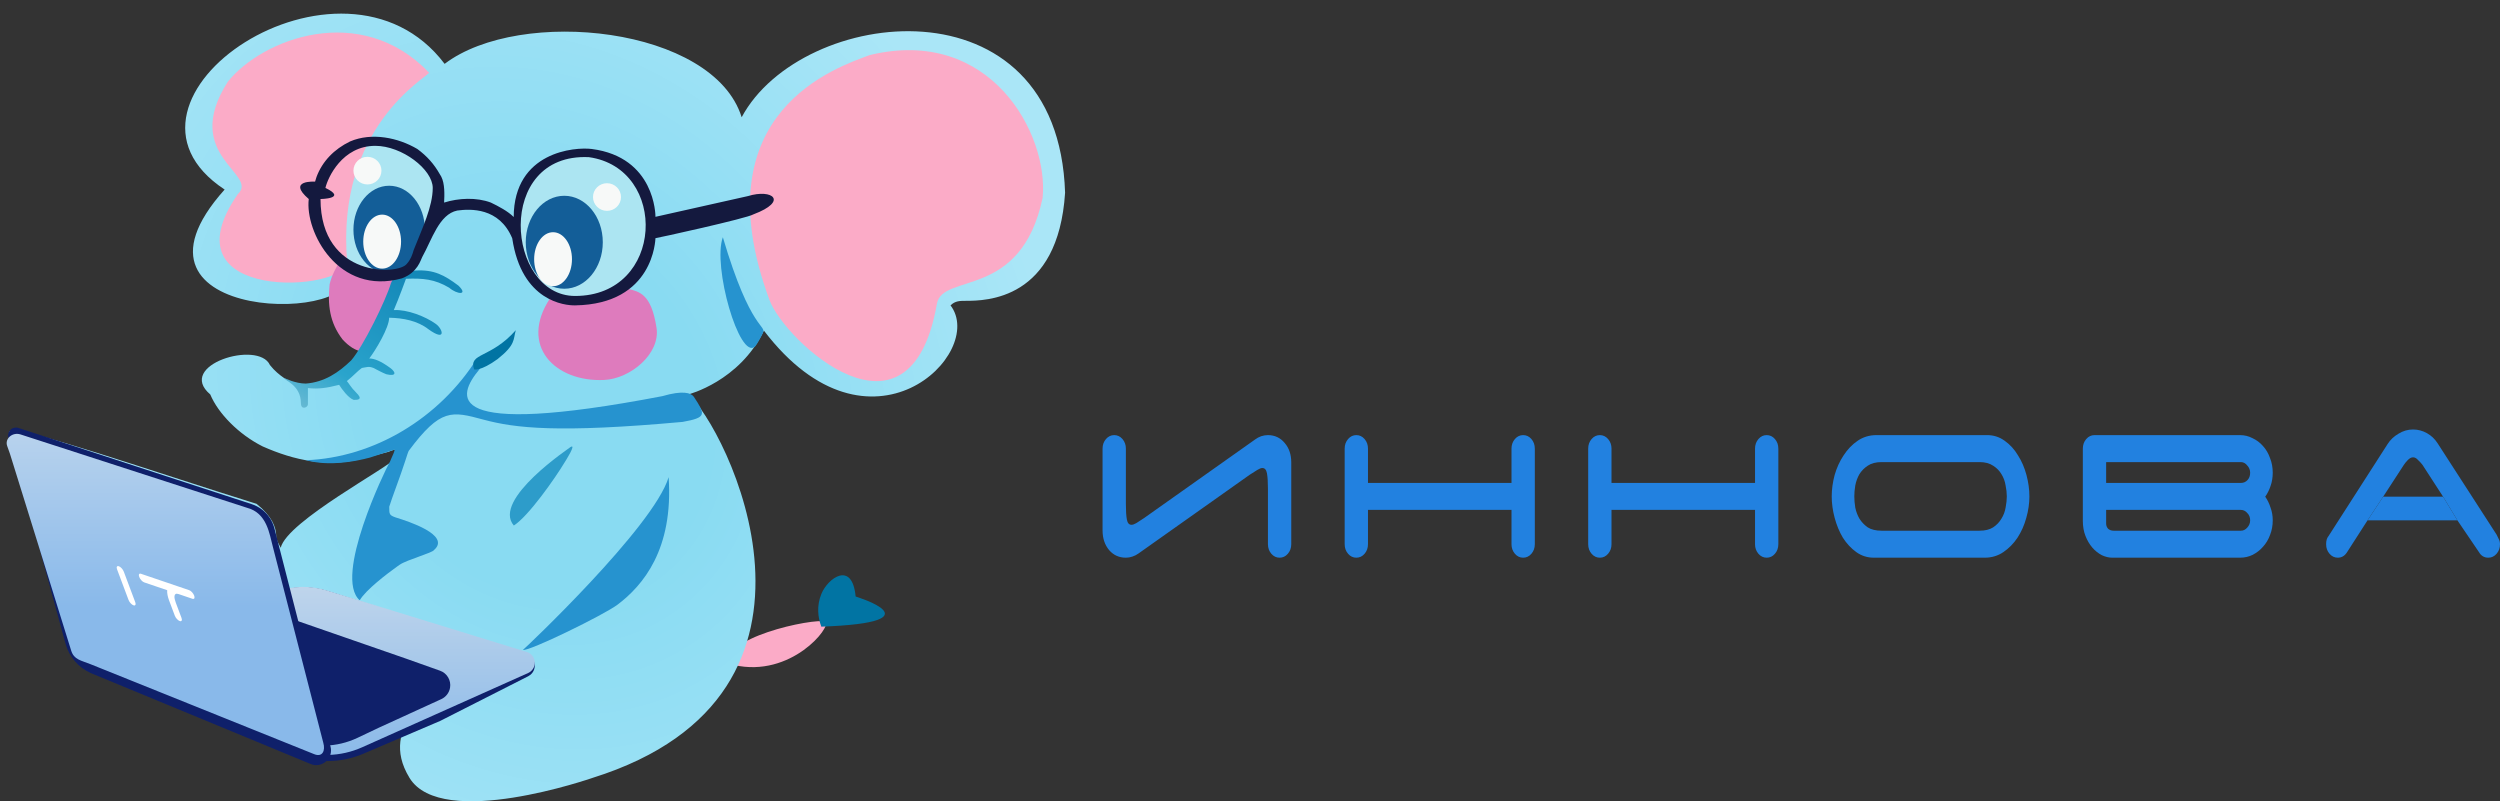 <svg width="390" height="125" viewBox="0 0 390 125" fill="none" xmlns="http://www.w3.org/2000/svg">
<rect x="0" y="0" width="390" height="125" fill="#333333" stroke="none"/>
<path fill-rule="evenodd" clip-rule="evenodd" d="M324.922 69.983C324.922 69.398 325.099 68.901 325.453 68.491C325.806 68.082 326.235 67.877 326.741 67.877H349.433C350.14 67.877 350.797 68.038 351.403 68.36C352.034 68.652 352.577 69.061 353.032 69.588C353.511 70.114 353.878 70.743 354.13 71.474C354.408 72.175 354.547 72.936 354.547 73.754C354.547 74.485 354.433 75.172 354.206 75.816C354.004 76.43 353.727 76.985 353.373 77.483C353.727 77.98 354.004 78.55 354.206 79.193C354.433 79.807 354.547 80.465 354.547 81.167C354.547 81.985 354.408 82.746 354.13 83.447C353.878 84.149 353.511 84.763 353.032 85.29C352.577 85.816 352.034 86.24 351.403 86.561C350.797 86.854 350.14 87 349.433 87H329.544C328.989 87 328.432 86.868 327.877 86.605C327.322 86.313 326.829 85.918 326.4 85.421C325.97 84.924 325.617 84.325 325.339 83.623C325.061 82.921 324.922 82.132 324.922 81.254V77.307V69.983ZM350.569 82.307C350.291 82.629 349.963 82.79 349.584 82.79H329.733C329.38 82.79 329.089 82.687 328.862 82.483C328.66 82.249 328.559 81.985 328.559 81.693V79.544H349.584C349.963 79.544 350.291 79.705 350.569 80.026C350.872 80.319 351.024 80.699 351.024 81.167C351.024 81.605 350.872 81.985 350.569 82.307ZM349.622 75.333H328.559V72.088H349.584C349.963 72.088 350.291 72.263 350.569 72.614C350.872 72.936 351.024 73.316 351.024 73.754C351.024 74.222 350.885 74.602 350.607 74.895C350.329 75.187 350.001 75.333 349.622 75.333Z" fill="#2281E0"/>
<path fill-rule="evenodd" clip-rule="evenodd" d="M175.788 81.035C175.687 80.48 175.637 79.675 175.637 78.623V69.983C175.637 69.398 175.46 68.901 175.106 68.491C174.753 68.082 174.324 67.877 173.818 67.877C173.313 67.877 172.884 68.082 172.53 68.491C172.177 68.901 172 69.398 172 69.983V82.746C172 83.974 172.341 84.997 173.023 85.816C173.705 86.605 174.576 87 175.637 87C175.99 87 176.331 86.942 176.66 86.825C177.013 86.708 177.329 86.547 177.607 86.342L194.957 74.061C195.437 73.74 195.829 73.491 196.132 73.316C196.46 73.111 196.725 73.009 196.927 73.009C197.306 73.009 197.546 73.287 197.647 73.842C197.748 74.398 197.799 75.202 197.799 76.254V84.895C197.799 85.48 197.975 85.977 198.329 86.386C198.683 86.795 199.112 87 199.617 87C200.122 87 200.552 86.795 200.905 86.386C201.259 85.977 201.436 85.48 201.436 84.895V72.132C201.436 70.903 201.095 69.895 200.413 69.105C199.731 68.287 198.859 67.877 197.799 67.877C197.445 67.877 197.092 67.936 196.738 68.053C196.41 68.17 196.107 68.33 195.829 68.535L178.478 80.816C177.998 81.138 177.594 81.401 177.266 81.605C176.963 81.781 176.71 81.868 176.508 81.868C176.129 81.868 175.889 81.591 175.788 81.035ZM238.901 86.386C239.254 85.977 239.431 85.48 239.431 84.895V69.983C239.431 69.398 239.254 68.901 238.901 68.491C238.547 68.082 238.118 67.877 237.613 67.877C237.107 67.877 236.678 68.082 236.324 68.491C235.971 68.901 235.794 69.398 235.794 69.983V75.333H213.405V69.983C213.405 69.398 213.228 68.901 212.875 68.491C212.521 68.082 212.092 67.877 211.587 67.877C211.081 67.877 210.652 68.082 210.299 68.491C209.945 68.901 209.768 69.398 209.768 69.983V84.895C209.768 85.48 209.945 85.977 210.299 86.386C210.652 86.795 211.081 87 211.587 87C212.092 87 212.521 86.795 212.875 86.386C213.228 85.977 213.405 85.48 213.405 84.895V79.544H235.794V84.895C235.794 85.48 235.971 85.977 236.324 86.386C236.678 86.795 237.107 87 237.613 87C238.118 87 238.547 86.795 238.901 86.386ZM276.89 86.386C277.244 85.977 277.421 85.48 277.421 84.895V69.983C277.421 69.398 277.244 68.901 276.89 68.491C276.537 68.082 276.108 67.877 275.602 67.877C275.098 67.877 274.668 68.082 274.314 68.491C273.961 68.901 273.784 69.398 273.784 69.983V75.333H251.395V69.983C251.395 69.398 251.218 68.901 250.864 68.491C250.511 68.082 250.082 67.877 249.576 67.877C249.072 67.877 248.642 68.082 248.288 68.491C247.935 68.901 247.758 69.398 247.758 69.983V84.895C247.758 85.48 247.935 85.977 248.288 86.386C248.642 86.795 249.072 87 249.576 87C250.082 87 250.511 86.795 250.864 86.386C251.218 85.977 251.395 85.48 251.395 84.895V79.544H273.784V84.895C273.784 85.48 273.961 85.977 274.314 86.386C274.668 86.795 275.098 87 275.602 87C276.108 87 276.537 86.795 276.89 86.386ZM312.229 80.903C311.926 81.43 311.496 81.883 310.941 82.263C310.385 82.614 309.678 82.79 308.819 82.79H293.514C292.63 82.79 291.91 82.614 291.355 82.263C290.825 81.883 290.395 81.43 290.067 80.903C289.764 80.377 289.55 79.807 289.423 79.193C289.322 78.55 289.272 77.965 289.272 77.439C289.272 76.912 289.322 76.342 289.423 75.728C289.55 75.085 289.764 74.5 290.067 73.974C290.395 73.447 290.825 73.009 291.355 72.658C291.91 72.278 292.63 72.088 293.514 72.088H308.819C309.678 72.088 310.385 72.278 310.941 72.658C311.496 73.009 311.926 73.447 312.229 73.974C312.557 74.5 312.772 75.085 312.873 75.728C312.999 76.342 313.062 76.912 313.062 77.439C313.062 77.965 312.999 78.55 312.873 79.193C312.772 79.807 312.557 80.377 312.229 80.903ZM316.093 80.816C316.421 79.675 316.586 78.55 316.586 77.439C316.586 76.357 316.434 75.246 316.131 74.105C315.828 72.965 315.386 71.942 314.805 71.035C314.25 70.099 313.555 69.339 312.721 68.754C311.913 68.17 311.004 67.877 309.994 67.877H292.719C291.633 67.877 290.66 68.17 289.802 68.754C288.943 69.339 288.211 70.099 287.605 71.035C286.998 71.942 286.531 72.965 286.203 74.105C285.9 75.246 285.748 76.357 285.748 77.439C285.748 78.52 285.9 79.632 286.203 80.772C286.506 81.912 286.936 82.95 287.491 83.886C288.072 84.792 288.766 85.538 289.575 86.123C290.383 86.708 291.304 87 292.34 87H309.615C310.701 87 311.674 86.708 312.532 86.123C313.39 85.538 314.123 84.792 314.729 83.886C315.335 82.95 315.79 81.927 316.093 80.816ZM364.694 87C365.274 87 365.742 86.737 366.096 86.21L369.34 81.167L371.774 77.483L374.998 72.526C375.15 72.292 375.351 72.044 375.604 71.781C375.882 71.488 376.16 71.342 376.438 71.342C376.715 71.342 376.98 71.488 377.233 71.781C377.511 72.044 377.738 72.292 377.915 72.526L381.122 77.483L383.351 81.167L386.742 86.167C387.07 86.722 387.55 87 388.182 87C388.686 87 389.116 86.795 389.47 86.386C389.823 85.977 390 85.48 390 84.895C390 84.602 389.936 84.339 389.811 84.105C389.709 83.871 389.595 83.638 389.47 83.403L380.264 69.149C379.834 68.477 379.279 67.95 378.597 67.57C377.915 67.19 377.195 67 376.438 67C375.629 67 374.872 67.219 374.165 67.658C373.457 68.067 372.889 68.608 372.46 69.281L363.254 83.623C363.001 83.915 362.875 84.339 362.875 84.895C362.875 85.48 363.052 85.977 363.406 86.386C363.759 86.795 364.188 87 364.694 87Z" fill="#2281E0"/>
<path d="M381.122 77.483H371.774L369.34 81.167H383.351L381.122 77.483Z" fill="#2281E0"/>
<path d="M128.783 96.977C129.767 97.761 123.429 105.796 114.469 103.738C111.3 99.721 127.035 96.318 128.783 96.977Z" fill="#FBABC7"/>
<path d="M115.699 18.289C111.3 4.148 81.142 1.013 69.361 9.962C53.435 -11.137 13.713 15.515 35.043 29.571C16.018 50.79 58.356 50.506 53.825 42.069C56.404 46.334 61.288 42.741 61.51 42.709C61.096 43.322 60.164 64.197 45.585 59.768C45.361 59.572 43.482 58.707 42.108 56.942C40.314 53.02 27.382 56.942 32.8 61.533C34.034 64.491 37.22 67.748 40.959 69.634C45.943 71.845 51.099 72.94 56.576 71.53L60.599 70.485C61.053 70.281 62.02 69.995 62.02 69.995C63.237 69.605 61.721 71.305 61.589 71.51L61.583 71.53C60.958 72.756 44.755 81.298 43.791 85.456C43.532 84.87 43.083 84.281 43.094 83.64C43.06 82.233 42.459 80.557 40.022 78.596C23.604 73.482 3.81 66.582 1.623 67.219C0.95 67.416 2.071 69.407 1.623 69.995C2.744 69.995 2.982 68.154 4.139 68.498C8.007 69.649 38.807 79.676 39.53 79.87C41.268 80.781 40.98 81.424 41.554 83.102C42.072 84.852 50 112.841 49.46 114.856C50.344 118.159 47.297 116.419 43.532 114.856C43.532 115.123 10.136 100.752 12.838 103.3C12.838 103.3 13.286 103.692 13.713 103.873C15.489 104.627 46.82 117.179 48.651 117.825C50.949 118.566 52.651 118.02 54.795 117.161C55.314 116.849 58.676 113.761 63.878 111.477C65.058 108.991 70.242 108.165 74.477 108.165C74.141 108.631 67.961 109.684 63.878 111.477C62.697 113.964 61.255 117.032 63.878 121.34C68.891 129.575 92.463 121.34 92.463 121.34C134.466 108.165 112.982 66.147 107.367 61.533C107.367 61.533 115.344 59.513 119.168 51.574C135.694 73.245 153.963 55.067 148.282 47.639C148.998 46.93 149.763 46.93 150.621 46.93C153.806 46.93 165.072 46.832 166.154 30.068C165.072 -3.852 124.986 0.951 115.699 18.289Z" fill="url(#paint0_radial_432_174)"/>
<ellipse cx="58.742" cy="32.598" rx="9.506" ry="10.093" fill="#ACE5F2"/>
<path d="M66.937 11.337C66.595 12.117 52.403 19.764 54.152 40.831C54.152 45.577 25.291 47.34 37.093 30.291C40.493 27.113 28.132 24.314 35.55 12.736C40.931 6.046 56.228 0.167 66.937 11.337Z" fill="#FBABC7"/>
<path d="M135.667 8.593C130.814 10.427 109.115 17.314 120.042 46.808C122.409 53.197 141.955 71.429 146.157 47.395C147.014 42.496 159.273 46.838 162.647 30.879C163.64 20.994 154.56 4.017 135.667 8.593Z" fill="#FBABC7"/>
<path d="M74.792 57.616L74.802 57.599C74.857 57.503 74.897 57.431 74.914 57.39L74.692 56.594C74.564 56.268 74.437 55.945 74.477 55.822C68.576 65.256 58.305 71.402 47.706 71.794C51.421 72.774 55.245 72.028 57.708 71.384C58.412 71.146 59.119 70.915 59.828 70.689C60.226 70.563 60.624 70.435 61.021 70.308L61.583 70.128C61.48 70.564 61.323 70.907 61.138 71.313L61.105 71.384C61.03 71.535 60.999 71.622 60.967 71.71C60.936 71.796 60.905 71.882 60.832 72.028C60.814 72.066 60.775 72.132 60.721 72.225C60.143 73.218 51.967 90.019 56.119 93.645C57.024 92.053 60.443 89.451 62 88.344L62.375 88.084C62.911 87.712 64.194 87.249 65.367 86.825C66.534 86.403 67.593 86.021 67.702 85.806C70.424 83.455 63.471 81.271 61.951 80.794C61.824 80.754 61.734 80.726 61.692 80.711C60.721 80.362 60.721 80.221 60.721 79.045C61.138 77.673 62.465 74.251 63.195 71.969C63.48 71.081 63.687 70.433 63.768 70.324C68.736 63.663 70.458 64.126 75.413 65.461C80.372 66.796 87.043 67.581 106.492 65.817C110.317 65.137 110.03 64.629 108.241 61.897C107.801 61.273 106.506 60.868 103.324 61.799C68.63 68.446 71.308 61.799 74.792 57.616Z" fill="#2693CF"/>
<path d="M102.419 51.141C103.041 55.158 98.376 59.078 94.252 59.274C86.644 59.635 80.892 53.983 85.81 46.536C86.793 45.36 89.337 47.712 91.85 46.536C93.052 46.046 97.095 44.798 97.969 45.043C99.718 45.533 101.584 45.752 102.419 51.141Z" fill="#DE7BBD"/>
<ellipse cx="90.976" cy="35.049" rx="10.927" ry="11.758" fill="#ACE5F2"/>
<path d="M53.168 40.438C55.244 41.711 57.975 43.867 61.909 42.495C61.909 46.219 58.74 52 56.883 54.939C55.411 54.754 54.367 53.962 53.436 52.951C51.404 50.315 51.094 47.497 51.419 44.357C51.73 42.957 52.452 41.7 53.168 40.438Z" fill="#DE7BBD"/>
<ellipse cx="88.026" cy="37.792" rx="6.01" ry="7.251" fill="#135E98"/>
<ellipse cx="60.709" cy="35.834" rx="5.573" ry="6.859" fill="#135E98"/>
<path d="M64.818 40.928C65.117 41.124 63.624 42.114 63.549 42.314C63.761 42.295 64.6 42.22 64.818 42.202C67.683 42.034 69.328 42.91 71.526 44.567C73.122 46.121 71.265 45.925 70.078 44.886C67.813 43.543 65.979 43.383 63.331 43.489C63.331 43.489 62.195 46.611 61.431 48.375C63.51 48.248 66.374 49.367 67.987 50.53C69.143 51.365 69.626 53.372 66.841 51.365C65.146 50.037 62.905 49.608 60.708 49.565C60.708 51.118 58.59 54.646 57.606 55.92C58.371 55.92 59.421 56.326 60.884 57.404C61.796 58.075 61.868 58.761 60.271 58.383C59.591 58.119 58.907 57.729 58.262 57.404C57.507 57.106 57.259 57.279 56.447 57.404C55.834 57.826 54.99 58.761 54.109 59.447C54.328 59.657 54.772 60.48 55.53 61.211C56.693 62.333 55.858 62.387 55.19 62.387C54.345 62.098 53.34 60.733 52.907 60.035C50.941 60.539 49.629 60.721 48.033 60.539C48.041 60.718 48.025 62.902 48.033 63.087C48.033 63.562 46.94 64.052 46.94 62.891C46.94 60.035 44.31 59.346 44.318 58.957C44.318 58.957 46.066 59.839 47.705 59.839C50.622 59.606 52.777 58.149 54.772 56.234C56.655 54.071 60.212 46.824 60.993 44.161C61.934 41.908 64.415 41.541 64.818 40.928Z" fill="url(#paint1_linear_432_174)"/>
<path d="M81.579 101.386C81.651 101.386 102.012 82.18 104.307 74.439C105.072 85.708 100.306 91.329 96.331 94.331C94.254 95.898 82.522 101.647 81.579 101.386Z" fill="#2693CF"/>
<path d="M118.994 52C119.649 50.628 117.124 51.778 112.765 37.008C111.114 41.49 115.348 56.248 117.792 54.057C118.01 53.861 118.666 52.686 118.994 52Z" fill="#2693CF"/>
<path d="M133.482 93.058C133.482 93.058 146.703 97.075 128.127 97.761C127.579 96.286 127.38 94.528 128.127 92.666C129.111 90.216 132.935 87.374 133.482 93.058Z" fill="#0174A3"/>
<path d="M89.009 69.735C89.993 69.147 88.187 71.958 88.094 72.112C86.579 74.634 82.453 80.514 80.158 81.983C76.662 77.928 89.083 69.735 89.009 69.735Z" fill="#2D9CCA"/>
<path d="M80.462 51.512C80.049 52.981 80.462 53.765 77.621 56.019C74.942 57.958 73.968 57.63 73.968 57.63C73.041 55.012 76.534 55.971 80.462 51.512Z" fill="#0174A3"/>
<path fill-rule="evenodd" clip-rule="evenodd" d="M65.103 23.241C66.61 24.349 67.724 25.603 68.6 27.16L68.824 27.529C69.408 28.646 69.343 30.381 69.281 31.601C71.552 30.885 74.336 30.762 76.574 31.601C77.751 32.166 79.248 32.956 80.136 33.854C80.182 23.633 89.711 22.905 92.311 23.241C102.197 24.517 102.258 33.572 102.254 33.824L116.678 30.59C120.502 29.414 123.016 31.374 117.552 33.432C116.511 34.073 102.459 37.155 102.254 37.155C102.226 37.326 102.036 47.444 89.711 47.639C88.159 47.664 81.384 47.052 79.909 37.179C77.887 32.333 73.358 32.574 71.331 32.844C68.49 33.432 67.374 37.4 65.868 40.095C65.621 40.535 65.189 42.495 62.699 43.426C52.755 46.17 47.547 36.135 48.166 31.048C44.669 28.042 49.15 28.336 49.15 28.336L49.382 27.589C50.289 25.164 52.124 23.271 54.613 22.065C58.019 20.611 62.108 21.478 65.103 23.241ZM50.765 29.316C51.135 27.717 53.383 22.751 58.547 22.751C62.699 22.751 67.507 26.426 67.507 29.316C67.507 32.206 65.868 35.636 64.543 38.98C64.311 39.781 64.069 40.483 63.482 41.134C62.262 42.936 50.024 43.426 49.999 31.048C49.999 31.048 54.262 30.997 50.765 29.316ZM91.861 24.517C77.116 23.829 78.98 46.17 89.711 46.17C103.682 46.17 104.331 26.25 91.861 24.517Z" fill="#14193E"/>
<path d="M42.966 92.383C45.627 91.422 48.532 91.366 51.228 92.225L82.126 102.067C83.35 102.457 83.818 103.942 83.038 104.964V104.964C82.869 105.186 82.652 105.367 82.403 105.493L68.685 112.457L56.673 117.586C53.198 119.07 49.275 119.107 45.773 117.689L42.51 116.367C31.592 111.946 31.888 96.386 42.966 92.383V92.383Z" fill="#0F206A"/>
<path d="M43.209 92.249C45.717 91.373 48.44 91.322 50.979 92.103L82.187 101.708C83.367 102.071 83.814 103.507 83.048 104.476V104.476C82.873 104.698 82.646 104.875 82.387 104.991L56.484 116.58C53.132 118.08 49.318 118.171 45.898 116.833L42.776 115.611C32.007 111.397 32.291 96.06 43.209 92.249V92.249Z" fill="url(#paint2_linear_432_174)"/>
<path d="M36.423 95.597C38.333 94.845 40.449 94.802 42.389 95.475L63.382 102.76L68.648 104.631C69.744 105.02 70.401 106.14 70.208 107.286V107.286C70.075 108.069 69.564 108.735 68.842 109.065L59.069 113.535L55.774 115.1C52.548 116.632 48.824 116.726 45.524 115.361L36.284 111.536C29.14 108.579 29.228 98.429 36.423 95.597V95.597Z" fill="#0F206A"/>
<ellipse cx="57.321" cy="26.62" rx="2.185" ry="2.156" fill="#F7F9F8"/>
<ellipse cx="94.691" cy="30.738" rx="2.185" ry="2.156" fill="#F7F9F8"/>
<ellipse cx="86.277" cy="40.438" rx="2.95" ry="4.213" fill="#F7F9F8"/>
<ellipse cx="59.616" cy="37.694" rx="2.95" ry="4.213" fill="#F7F9F8"/>
<path d="M1.337 68.357C1.038 67.553 1.633 66.697 2.491 66.697V66.697C2.621 66.697 2.75 66.718 2.873 66.758L39.265 78.645C40.39 79.012 41.363 79.74 42.032 80.716V80.716C42.388 81.235 42.65 81.811 42.807 82.42L51.567 116.486C51.615 116.674 51.639 116.866 51.639 117.059V117.059C51.639 118.698 49.974 119.811 48.46 119.185L14.16 105V105C12.223 104.133 10.776 102.443 10.217 100.396L1.812 69.637L1.337 68.357Z" fill="#0F206A"/>
<path d="M1.118 69.567C0.716 68.428 1.941 67.368 3.196 67.77L38.527 79.212C41.642 80.023 42.023 83.257 42.57 85.315L50.437 115.886C50.789 117.107 50.297 118.171 49.017 117.65L14.16 103.63C12.629 103.007 11.551 102.935 11.1 101.482L1.557 70.807L1.118 69.567Z" fill="url(#paint3_linear_432_174)"/>
<path d="M21.097 93.936C21.166 94.122 21.174 94.263 21.121 94.359C21.069 94.455 20.97 94.478 20.823 94.428C20.678 94.379 20.529 94.271 20.378 94.106C20.228 93.942 20.117 93.765 20.047 93.579C19.452 91.995 18.858 90.41 18.264 88.826C18.194 88.639 18.186 88.498 18.239 88.402C18.292 88.307 18.391 88.284 18.537 88.333C18.682 88.382 18.831 88.49 18.982 88.655C19.133 88.82 19.243 88.996 19.314 89.183C19.908 90.767 20.502 92.352 21.097 93.936ZM29.515 92.068C29.66 92.117 29.808 92.225 29.96 92.39C30.111 92.555 30.221 92.731 30.291 92.917C30.357 93.094 30.367 93.232 30.322 93.33C30.272 93.419 30.185 93.451 30.061 93.425C29.329 93.175 28.597 92.926 27.864 92.677C27.646 92.603 27.487 92.601 27.387 92.673C27.29 92.738 27.234 92.844 27.221 92.995C27.204 93.135 27.218 93.299 27.262 93.484C27.306 93.67 27.359 93.847 27.423 94.015C27.719 94.807 28.017 95.599 28.314 96.391C28.384 96.577 28.392 96.719 28.339 96.814C28.285 96.91 28.186 96.933 28.041 96.884C27.895 96.834 27.747 96.726 27.595 96.561C27.444 96.397 27.335 96.22 27.265 96.034C26.968 95.242 26.67 94.45 26.373 93.658C26.265 93.368 26.185 93.09 26.135 92.82C26.081 92.542 26.063 92.293 26.083 92.071C25.565 91.895 25.047 91.718 24.529 91.543C23.852 91.312 23.175 91.082 22.497 90.851C22.352 90.802 22.203 90.694 22.052 90.529C21.901 90.364 21.791 90.188 21.722 90.002C21.651 89.816 21.643 89.674 21.696 89.579C21.749 89.483 21.849 89.46 21.994 89.509C22.671 89.739 23.349 89.97 24.025 90.2C25.855 90.823 27.685 91.445 29.515 92.068Z" fill="white"/>
<defs>
<radialGradient id="paint0_radial_432_174" cx="0" cy="0" r="1" gradientUnits="userSpaceOnUse" gradientTransform="translate(83.765 63.66) rotate(147.547) scale(79.249 92.054)">
<stop offset="0.327" stop-color="#89DBF2"/>
<stop offset="1" stop-color="#AAE6F7"/>
</radialGradient>
<linearGradient id="paint1_linear_432_174" x1="40.056" y1="68.462" x2="59.791" y2="38.768" gradientUnits="userSpaceOnUse">
<stop stop-color="#A3CEDA"/>
<stop offset="0.127" stop-color="#80C2D6"/>
<stop offset="0.444" stop-color="#2AA4CC"/>
<stop offset="0.966" stop-color="#1488B8"/>
</linearGradient>
<linearGradient id="paint2_linear_432_174" x1="48.033" y1="90.9" x2="48.033" y2="118.924" gradientUnits="userSpaceOnUse">
<stop offset="0.029" stop-color="#BED4EB"/>
<stop offset="1" stop-color="#89B9E9"/>
</linearGradient>
<linearGradient id="paint3_linear_432_174" x1="26.18" y1="66.697" x2="26.18" y2="120.5" gradientUnits="userSpaceOnUse">
<stop stop-color="#B9D3ED"/>
<stop offset="0.519" stop-color="#89B9EA"/>
</linearGradient>
</defs>
</svg>
